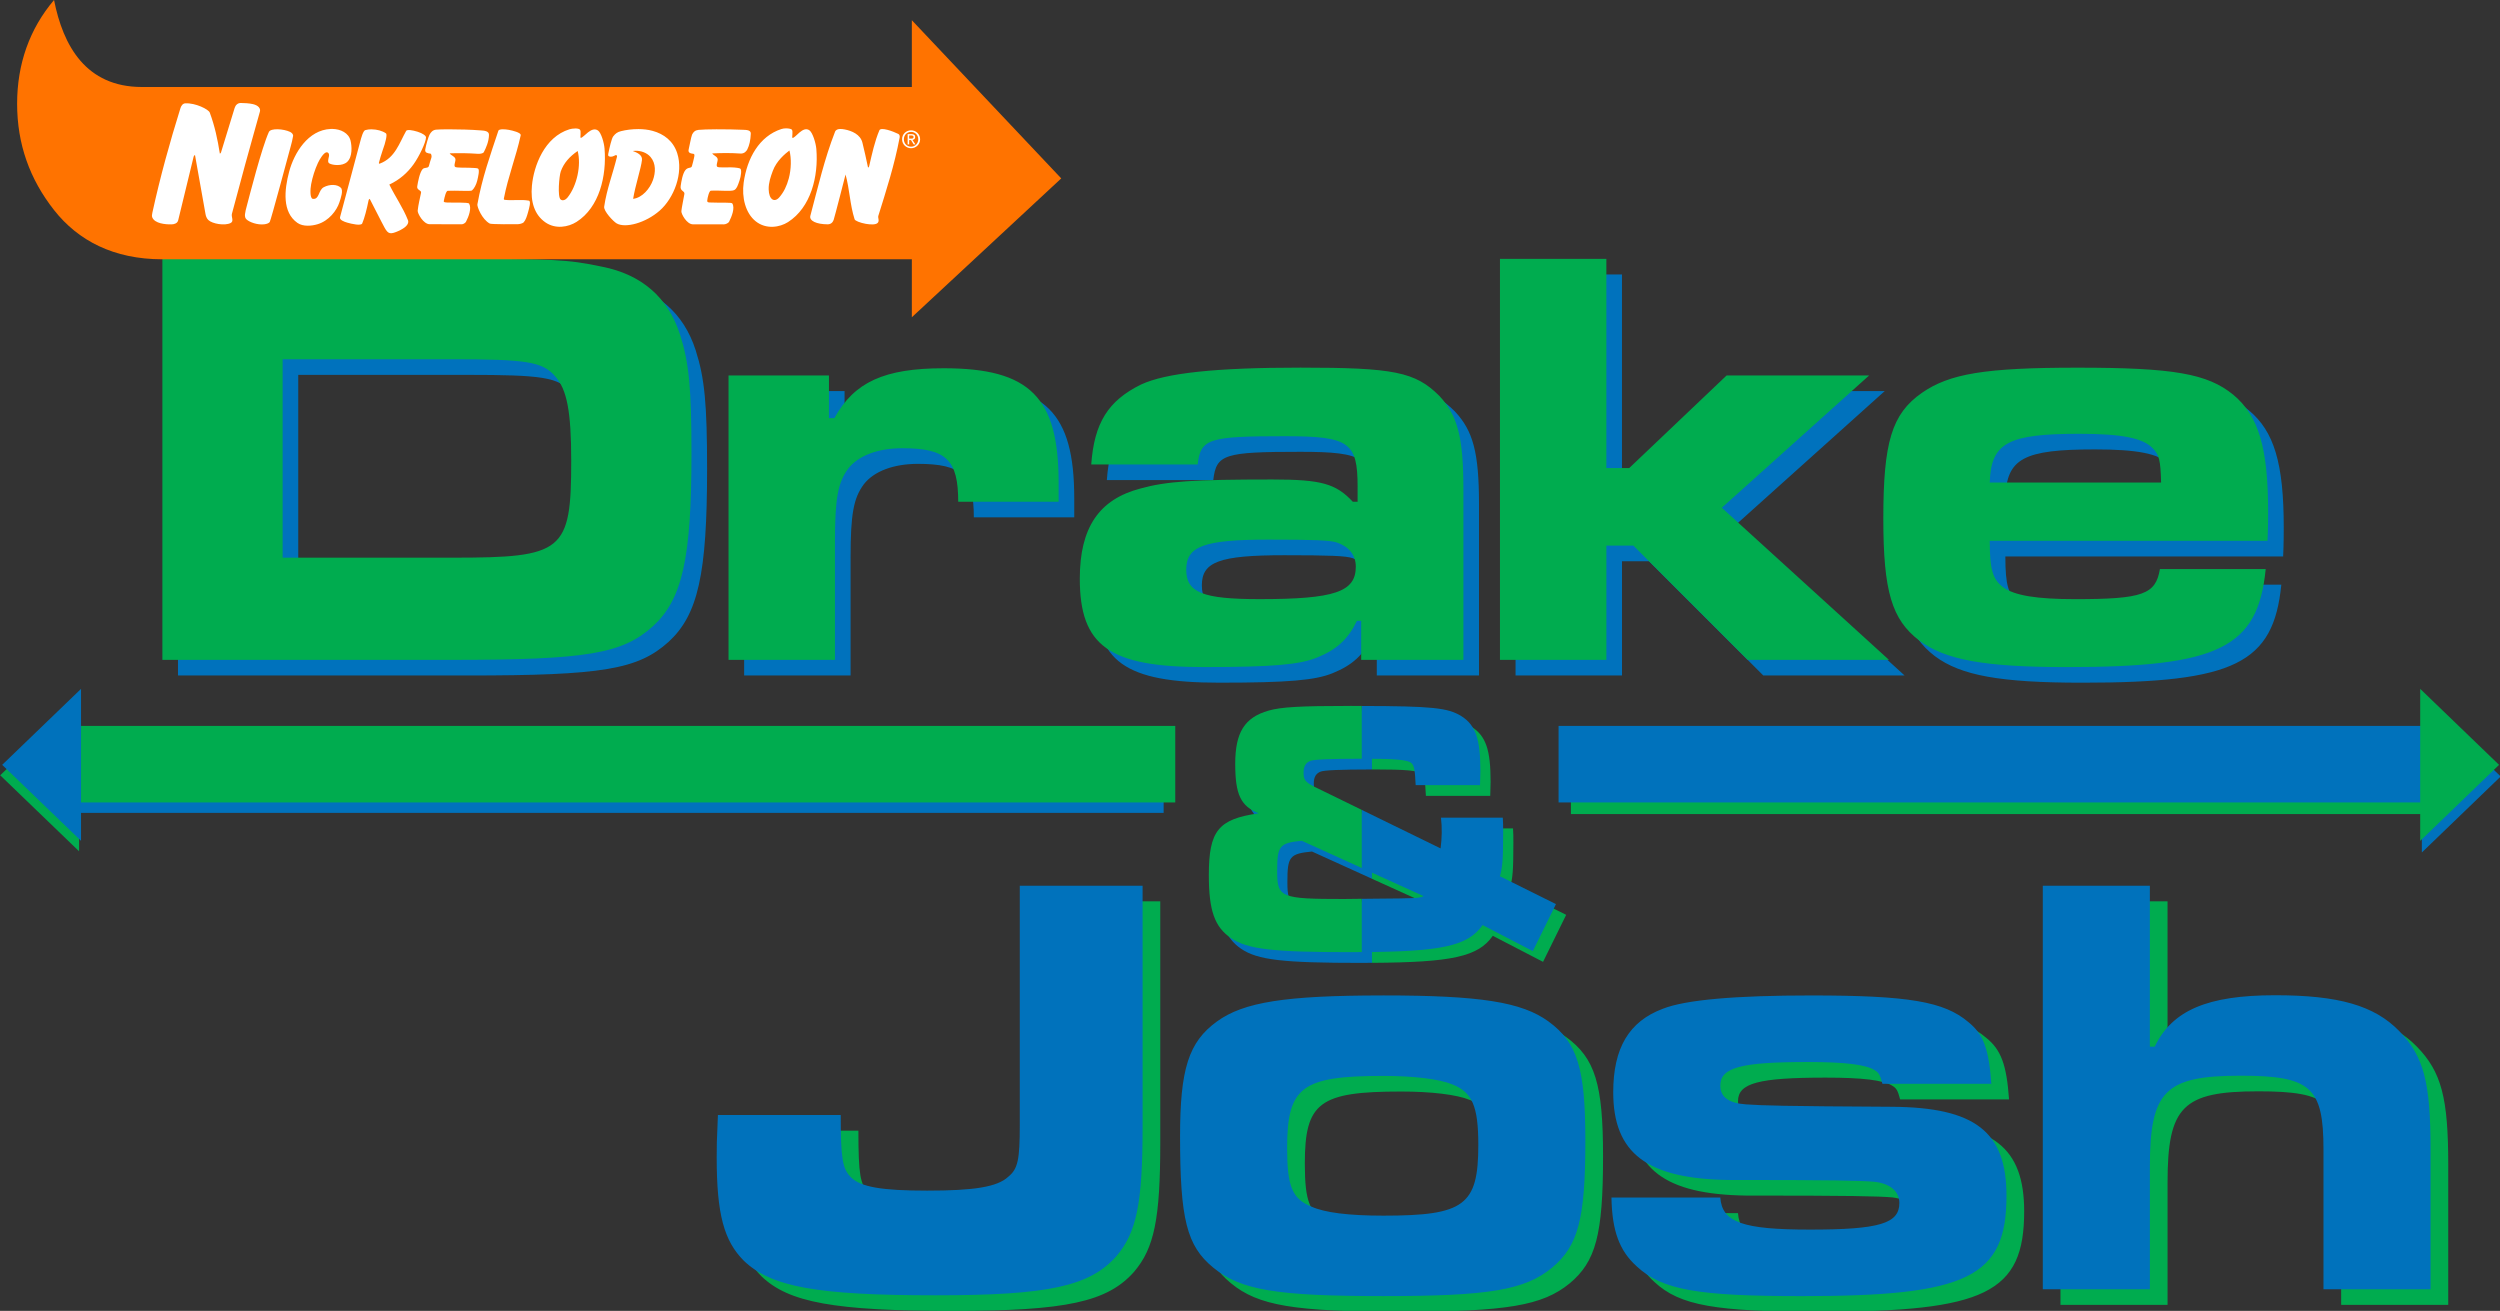 <?xml version="1.0" encoding="UTF-8" standalone="no"?>
<svg
   xmlns:dc="http://purl.org/dc/elements/1.1/"
   xmlns:cc="http://creativecommons.org/ns#"
   xmlns:rdf="http://www.w3.org/1999/02/22-rdf-syntax-ns#"
   xmlns:svg="http://www.w3.org/2000/svg"
   xmlns="http://www.w3.org/2000/svg"
   xmlns:sodipodi="http://sodipodi.sourceforge.net/DTD/sodipodi-0.dtd"
   xmlns:inkscape="http://www.inkscape.org/namespaces/inkscape"
   width="147.612mm"
   height="77.399mm"
   viewBox="0 0 147.612 77.399"
   version="1.1"
   id="svg18572"
   inkscape:version="1.0.2-2 (e86c870879, 2021-01-15)"
   sodipodi:docname="Drake_&amp;_Josh_2004.svg">
  <rect x="0" y="0" width="147.612" height="77.399" fill="#333333" stroke="none"/>
  <defs
     id="defs18566" />
  <sodipodi:namedview
     id="base"
     pagecolor="#ffffff"
     bordercolor="#666666"
     borderopacity="1.0"
     inkscape:pageopacity="0.0"
     inkscape:pageshadow="2"
     inkscape:zoom="1"
     inkscape:cx="274.45582"
     inkscape:cy="40.003979"
     inkscape:document-units="mm"
     inkscape:current-layer="layer1"
     inkscape:document-rotation="0"
     showgrid="false"
     inkscape:window-width="1366"
     inkscape:window-height="705"
     inkscape:window-x="-8"
     inkscape:window-y="-8"
     inkscape:window-maximized="1"
     showguides="true"
     inkscape:guide-bbox="true"
     inkscape:snap-smooth-nodes="false"
     inkscape:snap-global="true"
     inkscape:snap-nodes="true"
     inkscape:snap-bbox="false"
     inkscape:bbox-nodes="true"
     inkscape:bbox-paths="false" />
  <g
     inkscape:label="Layer 1"
     inkscape:groupmode="layer"
     id="layer1"
     style="display:inline;opacity:1"
     transform="translate(-34.742,-133.015)">
    <g
       id="g7840">
      <g
         id="g275"
         transform="matrix(1.237,0,0,1.237,-25.699,-49.816)">
        <path
           id="path74-7-8"
           style="font-style:normal;font-variant:normal;font-weight:normal;font-stretch:normal;font-size:24.358px;line-height:1;font-family:'Microgramma D Extended';-inkscape-font-specification:'Microgramma D Extended';text-align:center;letter-spacing:0px;word-spacing:0px;text-anchor:middle;display:inline;opacity:1;fill:#00ac4f;fill-opacity:1;stroke:none;stroke-width:1.295"
           d="m 114.348,182.011 -0.134,1.071 0.134,1.448 c 0.046,-5e-5 0.076,-7e-4 0.123,-7e-4 1.484,0 2.071,0.052 2.244,0.207 0.138,0.121 0.172,0.328 0.207,1.053 h 3.072 l 0.017,-0.673 c 0,-1.519 -0.224,-2.192 -0.915,-2.624 -0.638,-0.392 -1.387,-0.474 -4.749,-0.481 z m 0,4.961 -0.209,1.271 0.209,1.505 2.954,1.341 c -0.234,0.102 -0.262,0.104 -2.33,0.121 -0.392,0.006 -0.397,0.004 -0.624,0.007 l -0.209,1.227 0.209,1.316 c 3.843,-0.022 5.073,-0.298 5.767,-1.29 l 2.399,1.243 1.104,-2.244 -2.675,-1.329 c 0.121,-0.431 0.155,-0.776 0.155,-2.106 0,-0.328 1.6e-4,-0.414 -0.017,-0.691 h -2.951 c 0.056,0.48 0.046,0.961 -0.017,1.467 z"
           sodipodi:nodetypes="cccccccccccccccccccccccccccc" />
        <path
           id="path60-0"
           style="font-style:normal;font-variant:normal;font-weight:normal;font-stretch:normal;font-size:40.783px;line-height:1;font-family:'Microgramma D Extended';-inkscape-font-specification:'Microgramma D Extended';text-align:center;letter-spacing:0px;word-spacing:0px;text-anchor:middle;display:inline;opacity:1;fill:#0072bd;fill-opacity:1;stroke:none;stroke-width:2.152"
           d="m 152.703,175.711 c -0.201,1.205 -0.804,1.435 -4.047,1.435 -1.837,0 -2.899,-0.172 -3.444,-0.574 -0.488,-0.373 -0.631,-0.832 -0.631,-2.21 h 13.259 c 0.029,-0.574 0.029,-1.205 0.029,-1.378 0,-3.071 -0.459,-4.592 -1.665,-5.596 -1.234,-1.004 -2.841,-1.291 -7.433,-1.291 -4.42,0 -6.113,0.287 -7.433,1.205 -1.435,1.004 -1.837,2.353 -1.837,5.998 0,3.473 0.402,4.821 1.722,5.826 1.234,0.918 3.099,1.263 7.031,1.263 7.261,0 9.126,-0.918 9.499,-4.678 z m -8.122,-4.133 c 0.057,-1.894 0.861,-2.325 4.276,-2.325 2.009,0 3.042,0.201 3.501,0.689 0.316,0.316 0.373,0.574 0.402,1.636 z m -23.379,-10.676 v 19.142 h 5.08 v -5.453 h 1.291 l 5.453,5.453 h 6.744 l -7.978,-7.261 7.031,-6.314 h -6.802 l -4.649,4.42 h -1.091 v -9.987 z m -14.429,9.815 c 0.143,-1.234 0.517,-1.349 4.161,-1.349 3.071,0 3.473,0.287 3.473,2.411 v 0.717 h -0.23 c -0.804,-0.861 -1.492,-1.062 -3.846,-1.062 -3.731,0 -5.051,0.086 -6.285,0.43 -1.98,0.517 -2.899,1.865 -2.899,4.305 0,3.214 1.406,4.219 5.912,4.219 3.3,0 4.592,-0.115 5.424,-0.459 0.918,-0.373 1.464,-0.861 1.894,-1.751 h 0.201 v 1.865 h 4.879 v -8.179 c 0,-2.468 -0.287,-3.501 -1.148,-4.42 -1.148,-1.148 -2.181,-1.349 -6.629,-1.349 -4.075,0 -6.429,0.258 -7.605,0.804 -1.578,0.775 -2.239,1.837 -2.382,3.817 z m 3.386,3.587 c 2.152,0 2.956,0.029 3.272,0.143 0.574,0.201 0.89,0.603 0.89,1.148 0,1.205 -1.004,1.55 -4.592,1.55 -2.726,0 -3.501,-0.316 -3.501,-1.406 0,-1.119 0.832,-1.435 3.932,-1.435 z M 84.381,166.47 v 13.575 h 5.08 v -5.625 c 0,-2.095 0.143,-2.841 0.631,-3.501 0.488,-0.631 1.435,-0.976 2.583,-0.976 2.095,0 2.669,0.545 2.669,2.554 h 4.793 v -0.918 c 0,-4.075 -1.378,-5.453 -5.482,-5.453 -2.841,0 -4.276,0.66 -5.223,2.382 h -0.258 v -2.038 z m -27.024,13.575 h 13.804 c 6.457,0 8.151,-0.287 9.614,-1.607 1.406,-1.291 1.837,-3.243 1.837,-8.237 0,-3.128 -0.115,-4.334 -0.545,-5.682 -0.574,-1.779 -1.837,-2.87 -3.731,-3.243 -1.636,-0.344 -2.296,-0.373 -7.175,-0.373 h -13.804 z m 5.74,-4.879 v -9.471 h 8.064 c 3.559,0 4.334,0.115 4.936,0.804 0.574,0.631 0.775,1.693 0.775,4.047 0,4.334 -0.373,4.621 -5.654,4.621 z"
           sodipodi:nodetypes="ccccccccccccccccccccccccccccccccccccccccccccccccccccccccccccccccccccccccccccccccccccccccc" />
        <path
           id="path74-0"
           style="font-style:normal;font-variant:normal;font-weight:normal;font-stretch:normal;font-size:24.358px;line-height:1;font-family:'Microgramma D Extended';-inkscape-font-specification:'Microgramma D Extended';text-align:center;letter-spacing:0px;word-spacing:0px;text-anchor:middle;display:inline;opacity:1;fill:#0072bd;fill-opacity:1;stroke:none;stroke-width:1.295"
           d="m 113.798,182.009 c -2.399,0 -3.297,0.052 -3.901,0.225 -1.139,0.328 -1.588,1.036 -1.588,2.537 0,1.467 0.259,2.019 1.122,2.364 -1.933,0.276 -2.382,0.829 -2.382,2.952 0,1.692 0.276,2.468 1.053,3.003 0.794,0.535 1.985,0.673 5.747,0.673 0.182,0 0.328,-0.004 0.499,-0.005 V 191.216 c -0.313,0.004 -0.78,0.01 -0.861,0.01 -3.021,0 -3.176,-0.069 -3.176,-1.329 0,-1.208 0.104,-1.346 1.174,-1.45 l 2.863,1.3 v -2.775 l -2.069,-1.01 c -0.621,-0.293 -0.708,-0.397 -0.708,-0.76 0,-0.311 0.104,-0.483 0.328,-0.569 0.168,-0.067 0.905,-0.101 2.449,-0.103 v -2.519 c -0.186,-3.7e-4 -0.347,-0.002 -0.55,-0.002 z"
           sodipodi:nodetypes="ccccccccccccccccccccc" />
        <path
           id="path82-1"
           style="font-style:normal;font-variant:normal;font-weight:normal;font-stretch:normal;font-size:24.358px;line-height:1;font-family:'Microgramma D Extended';-inkscape-font-specification:'Microgramma D Extended';text-align:center;letter-spacing:0px;word-spacing:0px;text-anchor:middle;display:inline;opacity:1;fill:#00ac4f;fill-opacity:1;stroke:none;stroke-width:2.166"
           d="m 147.212,190.826 v 19.26 h 5.111 v -5.833 c 0,-3.638 0.722,-4.36 4.331,-4.36 3.35,0 3.956,0.549 3.956,3.523 v 6.67 h 5.111 v -6.67 c 0,-3.205 -0.318,-4.447 -1.502,-5.66 -1.184,-1.213 -2.888,-1.704 -5.92,-1.704 -3.234,0 -4.909,0.722 -5.746,2.454 h -0.231 v -7.681 z m -20.589,14.881 c 0.029,1.588 0.375,2.541 1.213,3.292 1.213,1.126 2.916,1.415 7.883,1.415 7.912,0 9.76,-0.895 9.76,-4.793 0,-3.061 -1.502,-4.216 -5.458,-4.245 -5.255,-0.029 -6.151,-0.058 -6.988,-0.116 -0.809,-0.058 -1.213,-0.347 -1.213,-0.895 0,-0.866 0.982,-1.126 4.187,-1.126 1.733,0 2.772,0.116 3.205,0.404 0.173,0.115 0.231,0.202 0.347,0.635 h 5.198 c -0.116,-1.646 -0.375,-2.368 -1.097,-2.945 -1.155,-0.982 -2.859,-1.271 -7.508,-1.271 -3.581,0 -5.977,0.202 -7.075,0.635 -1.617,0.606 -2.368,1.877 -2.368,3.985 0,2.916 1.617,4.129 5.486,4.187 5.024,0 6.295,0.029 6.988,0.087 0.751,0.087 1.184,0.462 1.184,1.011 0,0.982 -0.953,1.271 -4.274,1.271 -3.205,0 -4.187,-0.346 -4.274,-1.53 z m -10.918,-9.645 c -4.649,0 -6.641,0.318 -7.912,1.242 -1.357,0.982 -1.761,2.281 -1.761,5.486 0,3.956 0.318,5.227 1.588,6.266 1.299,1.068 3.003,1.357 8.114,1.357 5.053,0 6.757,-0.289 8.056,-1.357 1.242,-1.04 1.588,-2.31 1.588,-6.064 0,-3.436 -0.375,-4.678 -1.761,-5.689 -1.271,-0.924 -3.234,-1.242 -7.912,-1.242 z m 0.029,3.841 c 1.444,0 2.657,0.144 3.292,0.404 0.953,0.375 1.242,1.04 1.242,2.888 0,2.888 -0.664,3.378 -4.534,3.378 -1.646,0 -2.801,-0.144 -3.436,-0.433 -0.924,-0.375 -1.155,-0.982 -1.155,-2.801 0,-2.916 0.693,-3.436 4.591,-3.436 z m -17.353,-9.077 v 11.406 c 0,1.675 -0.087,2.108 -0.549,2.483 -0.52,0.491 -1.646,0.664 -3.869,0.664 -2.166,0 -3.176,-0.173 -3.638,-0.635 -0.404,-0.404 -0.491,-0.866 -0.491,-2.974 h -5.862 c -0.058,1.299 -0.058,1.473 -0.058,2.021 0,2.714 0.347,3.985 1.299,4.938 1.299,1.242 3.465,1.646 9.154,1.646 5.4,0 7.363,-0.433 8.634,-1.877 0.953,-1.126 1.242,-2.512 1.242,-6.151 v -11.521 z"
           sodipodi:nodetypes="cccccccccccccccccccccccccccccccccccccccccccccccccccccccccccccccccc" />
        <path
           id="rect110-30"
           style="display:inline;opacity:1;fill:#0072bd;fill-opacity:1;stroke:none;stroke-width:4.231;stroke-linecap:round;stroke-linejoin:round;paint-order:markers stroke fill"
           d="m 52.532,182.949 h 51.872 v 3.653 H 52.532 Z"
           sodipodi:nodetypes="ccccc" />
        <path
           id="path107-5"
           style="display:inline;opacity:1;fill:#00ac4f;fill-opacity:1;stroke:none;stroke-width:0.785;stroke-linecap:round;stroke-linejoin:round;paint-order:markers stroke fill"
           d="m 52.635,181.181 v 7.255 l -3.764,-3.628 z"
           inkscape:transform-center-x="0.62729452"
           sodipodi:nodetypes="cccc" />
        <path
           id="rect110-3-4"
           style="display:inline;opacity:1;fill:#00ac4f;fill-opacity:1;stroke:none;stroke-width:3.749;stroke-linecap:round;stroke-linejoin:round;paint-order:markers stroke fill"
           d="m 164.564,183.006 h -40.719 v 3.653 h 40.719 z"
           sodipodi:nodetypes="ccccc" />
        <path
           id="path107-9-9"
           style="display:inline;opacity:1;fill:#0072bd;fill-opacity:1;stroke:none;stroke-width:0.785;stroke-linecap:round;stroke-linejoin:round;paint-order:markers stroke fill"
           d="m 164.461,181.238 v 7.255 l 3.764,-3.628 z"
           inkscape:transform-center-x="-0.62729619"
           sodipodi:nodetypes="cccc"
           inkscape:transform-center-y="-3.9370091e-06" />
        <path
           id="path74-7"
           style="font-style:normal;font-variant:normal;font-weight:normal;font-stretch:normal;font-size:24.358px;line-height:1;font-family:'Microgramma D Extended';-inkscape-font-specification:'Microgramma D Extended';text-align:center;letter-spacing:0px;word-spacing:0px;text-anchor:middle;display:inline;opacity:1;fill:#0072bc;fill-opacity:1;stroke:none;stroke-width:1.295"
           d="m 113.86,181.499 -0.134,1.071 0.134,1.448 c 0.046,-6e-5 0.076,-7.1e-4 0.123,-7.1e-4 1.484,0 2.071,0.052 2.244,0.207 0.138,0.121 0.172,0.328 0.207,1.053 h 3.072 l 0.017,-0.673 c 0,-1.519 -0.224,-2.192 -0.915,-2.624 -0.638,-0.393 -1.387,-0.474 -4.749,-0.481 z m 0,4.961 -0.209,1.271 0.209,1.505 2.954,1.341 c -0.234,0.102 -0.262,0.104 -2.33,0.121 -0.392,0.006 -0.397,0.004 -0.624,0.007 l -0.209,1.227 0.209,1.316 c 3.843,-0.022 5.073,-0.298 5.767,-1.29 l 2.399,1.243 1.104,-2.244 -2.675,-1.329 c 0.121,-0.432 0.155,-0.776 0.155,-2.106 0,-0.328 1.5e-4,-0.414 -0.017,-0.691 h -2.951 c 0.056,0.48 0.046,0.961 -0.018,1.467 z"
           sodipodi:nodetypes="ccccccccccccccccccccccccccc" />
        <path
           id="path60"
           style="font-style:normal;font-variant:normal;font-weight:normal;font-stretch:normal;font-size:40.783px;line-height:1;font-family:'Microgramma D Extended';-inkscape-font-specification:'Microgramma D Extended';text-align:center;letter-spacing:0px;word-spacing:0px;text-anchor:middle;opacity:1;fill:#00ac4f;fill-opacity:1;stroke:none;stroke-width:2.152"
           d="m 151.958,174.966 c -0.201,1.205 -0.804,1.435 -4.047,1.435 -1.837,0 -2.899,-0.172 -3.444,-0.574 -0.488,-0.373 -0.631,-0.832 -0.631,-2.21 H 157.095 c 0.029,-0.574 0.029,-1.205 0.029,-1.378 0,-3.071 -0.459,-4.592 -1.665,-5.596 -1.234,-1.004 -2.841,-1.291 -7.433,-1.291 -4.42,0 -6.113,0.287 -7.433,1.205 -1.435,1.004 -1.837,2.353 -1.837,5.998 0,3.473 0.402,4.821 1.722,5.826 1.234,0.918 3.099,1.263 7.031,1.263 7.261,0 9.126,-0.918 9.499,-4.678 z m -8.122,-4.133 c 0.057,-1.894 0.861,-2.325 4.276,-2.325 2.009,0 3.042,0.201 3.501,0.689 0.316,0.316 0.373,0.574 0.402,1.636 z m -23.379,-10.676 v 19.142 h 5.08 v -5.453 h 1.291 l 5.453,5.453 h 6.744 l -7.978,-7.261 7.031,-6.314 h -6.802 l -4.649,4.42 h -1.091 v -9.987 z m -14.429,9.815 c 0.143,-1.234 0.517,-1.349 4.161,-1.349 3.071,0 3.473,0.287 3.473,2.411 v 0.717 h -0.23 c -0.804,-0.861 -1.492,-1.062 -3.846,-1.062 -3.731,0 -5.051,0.086 -6.285,0.43 -1.98,0.517 -2.899,1.865 -2.899,4.305 0,3.214 1.406,4.219 5.912,4.219 3.3,0 4.592,-0.115 5.424,-0.459 0.918,-0.373 1.464,-0.861 1.894,-1.751 h 0.201 v 1.865 h 4.879 v -8.179 c 0,-2.468 -0.287,-3.501 -1.148,-4.42 -1.148,-1.148 -2.181,-1.349 -6.629,-1.349 -4.075,0 -6.429,0.258 -7.605,0.804 -1.578,0.775 -2.239,1.837 -2.382,3.817 z m 3.386,3.587 c 2.152,0 2.956,0.029 3.272,0.143 0.574,0.201 0.89,0.603 0.89,1.148 0,1.205 -1.004,1.55 -4.592,1.55 -2.726,0 -3.501,-0.316 -3.501,-1.406 0,-1.119 0.832,-1.435 3.932,-1.435 z m -25.779,-7.835 v 13.575 h 5.08 v -5.625 c 0,-2.095 0.143,-2.841 0.631,-3.501 0.488,-0.631 1.435,-0.976 2.583,-0.976 2.095,0 2.669,0.545 2.669,2.554 h 4.793 v -0.918 c 0,-4.075 -1.378,-5.453 -5.482,-5.453 -2.841,0 -4.276,0.66 -5.223,2.382 h -0.258 v -2.038 z m -27.024,13.575 h 13.804 c 6.457,0 8.151,-0.287 9.614,-1.607 1.406,-1.291 1.837,-3.243 1.837,-8.237 0,-3.128 -0.115,-4.334 -0.545,-5.682 -0.574,-1.779 -1.837,-2.87 -3.731,-3.243 -1.636,-0.344 -2.296,-0.373 -7.175,-0.373 h -13.804 z m 5.74,-4.879 v -9.471 h 8.064 c 3.559,0 4.334,0.115 4.936,0.804 0.574,0.631 0.775,1.693 0.775,4.047 0,4.334 -0.373,4.621 -5.654,4.621 z"
           sodipodi:nodetypes="ccccccccccccccccccccccccccccccccccccccccccccccccccccccccccccccccccccccccccccccccccccccccc" />
        <path
           id="path74"
           style="font-style:normal;font-variant:normal;font-weight:normal;font-stretch:normal;font-size:24.358px;line-height:1;font-family:'Microgramma D Extended';-inkscape-font-specification:'Microgramma D Extended';text-align:center;letter-spacing:0px;word-spacing:0px;text-anchor:middle;opacity:1;fill:#00ac4f;fill-opacity:1;stroke:none;stroke-width:1.295"
           d="m 113.31,181.497 c -2.399,0 -3.297,0.052 -3.901,0.225 -1.139,0.328 -1.588,1.036 -1.588,2.537 0,1.467 0.259,2.019 1.122,2.364 -1.933,0.276 -2.382,0.829 -2.382,2.952 0,1.692 0.276,2.468 1.053,3.003 0.794,0.535 1.985,0.673 5.747,0.673 0.182,0 0.328,-0.004 0.499,-0.005 v -2.543 c -0.313,0.004 -0.78,0.01 -0.861,0.01 -3.021,0 -3.176,-0.069 -3.176,-1.329 0,-1.208 0.104,-1.346 1.174,-1.45 l 2.863,1.3 v -2.775 l -2.069,-1.01 c -0.621,-0.293 -0.708,-0.397 -0.708,-0.76 0,-0.311 0.104,-0.483 0.328,-0.569 0.168,-0.067 0.905,-0.101 2.449,-0.103 v -2.519 c -0.186,-3.7e-4 -0.347,-0.002 -0.55,-0.002 z"
           sodipodi:nodetypes="ccccccccccccccccccccc" />
        <path
           id="path82"
           style="font-style:normal;font-variant:normal;font-weight:normal;font-stretch:normal;font-size:24.358px;line-height:1;font-family:'Microgramma D Extended';-inkscape-font-specification:'Microgramma D Extended';text-align:center;letter-spacing:0px;word-spacing:0px;text-anchor:middle;opacity:1;fill:#0072bc;fill-opacity:1;stroke:none;stroke-width:2.166"
           d="m 146.368,190.081 v 19.26 h 5.111 v -5.833 c 0,-3.638 0.722,-4.36 4.331,-4.36 3.35,0 3.956,0.549 3.956,3.523 v 6.67 h 5.111 v -6.67 c 0,-3.205 -0.318,-4.447 -1.502,-5.66 -1.184,-1.213 -2.888,-1.704 -5.92,-1.704 -3.234,0 -4.909,0.722 -5.746,2.454 h -0.231 v -7.681 z m -20.589,14.881 c 0.029,1.588 0.375,2.541 1.213,3.292 1.213,1.126 2.916,1.415 7.883,1.415 7.912,0 9.76,-0.895 9.76,-4.793 0,-3.061 -1.502,-4.216 -5.458,-4.245 -5.255,-0.029 -6.151,-0.058 -6.988,-0.116 -0.809,-0.058 -1.213,-0.347 -1.213,-0.895 0,-0.866 0.982,-1.126 4.187,-1.126 1.733,0 2.772,0.116 3.205,0.404 0.173,0.116 0.231,0.202 0.346,0.635 h 5.198 c -0.116,-1.646 -0.375,-2.368 -1.097,-2.945 -1.155,-0.982 -2.859,-1.271 -7.508,-1.271 -3.581,0 -5.977,0.202 -7.075,0.635 -1.617,0.606 -2.368,1.877 -2.368,3.985 0,2.916 1.617,4.129 5.486,4.187 5.024,0 6.295,0.029 6.988,0.087 0.751,0.087 1.184,0.462 1.184,1.011 0,0.982 -0.953,1.271 -4.274,1.271 -3.205,0 -4.187,-0.347 -4.274,-1.53 z m -10.918,-9.645 c -4.649,0 -6.641,0.318 -7.912,1.242 -1.357,0.982 -1.761,2.281 -1.761,5.486 0,3.956 0.318,5.227 1.588,6.266 1.299,1.068 3.003,1.357 8.114,1.357 5.053,0 6.757,-0.289 8.056,-1.357 1.242,-1.04 1.588,-2.31 1.588,-6.064 0,-3.436 -0.375,-4.678 -1.761,-5.689 -1.271,-0.924 -3.234,-1.242 -7.912,-1.242 z m 0.029,3.841 c 1.444,0 2.657,0.144 3.292,0.404 0.953,0.375 1.242,1.04 1.242,2.888 0,2.888 -0.664,3.378 -4.534,3.378 -1.646,0 -2.801,-0.144 -3.436,-0.433 -0.924,-0.375 -1.155,-0.982 -1.155,-2.801 0,-2.916 0.693,-3.436 4.591,-3.436 z m -17.353,-9.077 v 11.406 c 0,1.675 -0.087,2.108 -0.549,2.483 -0.52,0.491 -1.646,0.664 -3.869,0.664 -2.166,0 -3.176,-0.173 -3.638,-0.635 -0.404,-0.404 -0.491,-0.866 -0.491,-2.974 h -5.862 c -0.058,1.299 -0.058,1.473 -0.058,2.021 0,2.714 0.347,3.985 1.299,4.938 1.299,1.242 3.465,1.646 9.154,1.646 5.4,0 7.363,-0.433 8.634,-1.877 0.953,-1.126 1.242,-2.512 1.242,-6.151 v -11.521 z"
           sodipodi:nodetypes="cccccccccccccccccccccccccccccccccccccccccccccccccccccccccccccccccc" />
        <path
           id="rect110"
           style="opacity:1;fill:#00ac4f;fill-opacity:1;stroke:none;stroke-width:4.25;stroke-linecap:round;stroke-linejoin:round;paint-order:markers stroke fill"
           d="M 52.627,182.451 H 104.959 v 3.653 H 52.627 Z"
           sodipodi:nodetypes="ccccc" />
        <path
           id="path107"
           style="opacity:1;fill:#0072bc;fill-opacity:1;stroke:none;stroke-width:0.785;stroke-linecap:round;stroke-linejoin:round;paint-order:markers stroke fill"
           inkscape:transform-center-y="4.1236433e-06"
           d="m 52.729,180.683 v 7.255 l -3.764,-3.628 z"
           inkscape:transform-center-x="0.62729542"
           sodipodi:nodetypes="cccc" />
        <path
           id="rect110-3"
           style="display:inline;opacity:1;fill:#0072bc;fill-opacity:1;stroke:none;stroke-width:3.773;stroke-linecap:round;stroke-linejoin:round;paint-order:markers stroke fill"
           d="m 164.486,182.451 h -41.231 v 3.653 h 41.231 z"
           sodipodi:nodetypes="ccccc" />
        <path
           id="path107-9"
           style="display:inline;opacity:1;fill:#00ac4f;fill-opacity:1;stroke:none;stroke-width:0.785;stroke-linecap:round;stroke-linejoin:round;paint-order:markers stroke fill"
           inkscape:transform-center-y="4.1236433e-06"
           d="m 164.383,180.683 v 7.255 l 3.764,-3.628 z"
           inkscape:transform-center-x="-0.62729636"
           sodipodi:nodetypes="cccc" />
      </g>
      <g
         id="g63">
        <path
           style="fill:#ff7300;fill-opacity:1;stroke:none;stroke-width:0.062"
           d="m 88.581,151.748 8.822,-8.199 -8.822,-9.341 v 3.944 H 43.122 c -3.309,0 -4.656,-2.436 -5.189,-5.137 -1.453,1.712 -2.18,3.788 -2.18,6.124 0,2.387 0.742,4.45 2.18,6.279 1.417,1.804 3.527,2.906 6.383,2.906 h 44.266 z"
           id="path18890-3"
           sodipodi:nodetypes="ccccccccccc" />
        <path
           id="path1330-0"
           style="display:inline;fill:#ffffff;fill-opacity:1;fill-rule:evenodd;stroke:none;stroke-width:0.008"
           d="m 48.958,139.095 c -0.188,0 -0.312,0.133 -0.362,0.296 l -0.803,2.62 c -0.018,0.058 -0.07,0.074 -0.07,0.074 -0.134,-0.847 -0.296,-1.611 -0.595,-2.422 -0.071,-0.193 -0.846,-0.579 -1.446,-0.547 -0.15,0.008 -0.243,0.148 -0.285,0.284 -0.636,2.041 -1.19,4.034 -1.659,6.176 -0.022,0.099 -0.039,0.201 -0.002,0.284 0.151,0.346 0.745,0.413 1.143,0.403 0.159,-0.004 0.343,-0.064 0.385,-0.243 l 0.91,-3.748 c 0.02,-0.083 0.082,-0.102 0.082,-0.102 0.211,1.205 0.409,2.271 0.619,3.477 0.018,0.105 0.06,0.256 0.168,0.359 0.238,0.227 0.97,0.35 1.315,0.178 0.217,-0.108 0.027,-0.359 0.078,-0.546 0,0 0.543,-2.017 0.773,-2.873 0.302,-1.128 0.656,-2.326 0.881,-3.164 0.048,-0.181 -0.09,-0.361 -0.408,-0.437 -0.225,-0.054 -0.552,-0.068 -0.724,-0.068 z m 32.206,1.498 c -0.094,-3.5e-4 -0.197,0.011 -0.29,0.042 -1.303,0.426 -2.023,1.724 -2.223,3.168 -0.119,0.861 0.101,1.792 0.712,2.279 0.618,0.493 1.421,0.357 1.908,0.046 1.346,-0.86 1.807,-2.694 1.672,-4.316 -0.03,-0.359 -0.22,-0.966 -0.406,-1.101 -0.394,-0.287 -0.833,0.469 -1.001,0.447 -0.053,-0.007 0.05,-0.4 -0.043,-0.493 -0.036,-0.036 -0.172,-0.07 -0.329,-0.071 z m -12.456,0.008 c -0.119,0 -0.251,0.019 -0.345,0.048 -1.477,0.458 -2.105,2.164 -2.214,3.33 -0.089,0.955 0.151,1.714 0.789,2.161 0.601,0.422 1.358,0.286 1.846,-0.024 1.348,-0.857 1.784,-2.713 1.653,-4.327 -0.029,-0.357 -0.198,-0.93 -0.383,-1.066 -0.393,-0.286 -0.85,0.432 -1.022,0.432 -0.054,8e-5 0.042,-0.396 -0.05,-0.489 -0.047,-0.047 -0.154,-0.066 -0.274,-0.066 z m -14.342,0.027 c -0.032,-5.2e-4 -0.065,-1e-4 -0.097,0.001 -1.339,0.056 -2.158,1.418 -2.453,2.518 -0.292,1.091 -0.415,2.399 0.488,3.029 0.336,0.234 0.845,0.183 1.194,0.077 0.662,-0.202 1.126,-0.802 1.285,-1.294 0.08,-0.247 0.244,-0.697 0.083,-0.859 -0.211,-0.211 -0.657,-0.218 -1.008,-0.032 -0.328,0.174 -0.254,0.743 -0.646,0.687 -0.177,-0.025 -0.155,-0.572 -0.098,-0.868 0.081,-0.421 0.22,-0.864 0.399,-1.249 0.118,-0.255 0.333,-0.579 0.479,-0.623 0.12,-0.036 0.204,0.074 0.173,0.227 -0.033,0.161 -0.098,0.351 0.022,0.421 0.191,0.112 0.765,0.173 1.047,-0.082 0.337,-0.305 0.281,-0.958 0.205,-1.266 -0.112,-0.454 -0.588,-0.68 -1.072,-0.688 z m 29.987,0.003 c -0.138,0.002 -0.259,0.042 -0.307,0.165 -0.623,1.594 -1.005,3.26 -1.457,4.96 -0.08,0.301 0.368,0.501 1.018,0.504 0.181,8.8e-4 0.299,-0.098 0.357,-0.258 0.055,-0.152 0.703,-2.682 0.703,-2.682 0.242,0.865 0.257,1.777 0.536,2.646 0.027,0.083 0.329,0.208 0.664,0.266 0.256,0.044 0.588,0.066 0.701,-0.059 0.114,-0.126 -0.003,-0.296 0.035,-0.415 0.469,-1.503 0.953,-3.001 1.257,-4.616 0.018,-0.097 -0.005,-0.183 -0.078,-0.219 -0.317,-0.157 -1.031,-0.419 -1.118,-0.213 -0.277,0.655 -0.433,1.387 -0.603,2.118 -0.015,0.062 -0.063,0.1 -0.07,0.066 -0.095,-0.485 -0.213,-0.962 -0.326,-1.446 -0.116,-0.498 -0.635,-0.712 -1.056,-0.791 -0.084,-0.016 -0.173,-0.027 -0.256,-0.026 z m -11.92,0.006 c -0.367,-0.001 -0.728,0.047 -1.028,0.123 -0.212,0.054 -0.324,0.138 -0.457,0.309 -0.095,0.122 -0.221,0.675 -0.29,1.02 -0.018,0.092 -0.005,0.133 0.037,0.153 0.139,0.066 0.27,-0.003 0.378,-0.06 0.076,-0.04 0.112,0.033 0.098,0.09 -0.244,1.002 -0.603,1.903 -0.756,2.944 -0.039,0.266 0.543,0.878 0.737,0.99 0.513,0.296 1.706,-0.022 2.542,-0.755 0.835,-0.734 1.417,-2.203 1.034,-3.39 -0.232,-0.719 -0.786,-1.137 -1.453,-1.319 -0.266,-0.073 -0.555,-0.104 -0.84,-0.105 z m -21.291,0.01 c -0.251,-0.006 -0.468,0.04 -0.524,0.16 -0.424,0.925 -1.16,3.829 -1.294,4.328 -0.121,0.45 -0.179,0.683 -0.036,0.826 0.178,0.178 0.664,0.344 1.047,0.299 0.123,-0.015 0.255,-0.044 0.332,-0.133 0.06,-0.07 1.184,-4.264 1.241,-4.474 0.053,-0.197 0.107,-0.397 0.139,-0.605 0.017,-0.113 -0.092,-0.205 -0.179,-0.246 -0.19,-0.09 -0.474,-0.149 -0.725,-0.155 z m 13.301,0.001 c -0.153,5.2e-4 -0.255,0.029 -0.273,0.082 -0.476,1.433 -0.965,2.793 -1.241,4.352 -0.024,0.135 0.265,0.881 0.733,1.135 0.086,0.047 1.523,0.042 1.642,0.037 0.101,-0.004 0.29,-0.036 0.365,-0.12 0.114,-0.128 0.185,-0.351 0.246,-0.568 0.076,-0.267 0.191,-0.68 0.052,-0.704 -0.472,-0.084 -0.919,0.006 -1.415,-0.046 -0.03,-0.003 -0.071,-0.02 -0.06,-0.078 0.251,-1.302 0.717,-2.459 0.995,-3.732 0.023,-0.106 -0.195,-0.186 -0.277,-0.214 -0.29,-0.098 -0.57,-0.144 -0.766,-0.143 z m 12.639,6.7e-4 c -0.498,0.002 -0.928,0.015 -1.1,0.035 -0.199,0.023 -0.298,0.121 -0.375,0.275 -0.03,0.06 -0.074,0.27 -0.116,0.466 -0.041,0.189 -0.069,0.336 -0.088,0.419 -0.048,0.203 0.12,0.232 0.285,0.255 0.089,0.012 0.052,0.14 0.03,0.246 -0.032,0.154 -0.075,0.313 -0.121,0.477 -0.043,0.152 -0.225,0.042 -0.382,0.232 -0.169,0.204 -0.247,0.688 -0.284,0.951 -0.043,0.307 0.252,0.276 0.22,0.465 -0.063,0.369 -0.156,0.779 -0.178,1.016 -0.014,0.157 0.318,0.774 0.683,0.775 l 1.828,0.002 c 0.107,9e-5 0.27,-0.081 0.306,-0.153 0.159,-0.315 0.355,-0.809 0.193,-1.079 -0.047,-0.078 -0.481,-0.028 -1.351,-0.061 -0.118,-0.005 -0.137,-0.044 -0.131,-0.118 0.014,-0.158 0.111,-0.571 0.212,-0.577 0.472,-0.032 1.223,0.06 1.387,-0.039 0.139,-0.083 0.191,-0.223 0.306,-0.559 0.088,-0.256 0.146,-0.665 0.035,-0.713 -0.052,-0.023 -0.238,-0.062 -0.537,-0.068 -0.261,-0.005 -0.687,0.024 -0.795,-0.024 -0.129,-0.057 0.045,-0.366 0.002,-0.485 -0.059,-0.161 -0.236,-0.185 -0.316,-0.313 0.58,-0.028 1.073,-0.033 1.67,0.007 0.225,0.015 0.355,-0.148 0.401,-0.241 0.124,-0.251 0.188,-0.53 0.206,-0.934 0.01,-0.227 -0.28,-0.219 -0.483,-0.228 -0.443,-0.021 -1.009,-0.029 -1.507,-0.027 z m -20.389,1.8e-4 c -0.136,-7.8e-4 -0.267,0.015 -0.382,0.048 -0.13,0.037 -0.237,0.441 -0.305,0.694 l -1.187,4.447 c -0.044,0.166 0.244,0.27 0.427,0.323 0.26,0.076 0.815,0.201 0.882,0.048 0.133,-0.304 0.273,-0.853 0.366,-1.322 0.016,-0.083 0.043,-0.12 0.079,-0.127 0,0 0.558,1.095 0.702,1.369 0.274,0.519 0.353,0.74 0.712,0.632 0.17,-0.051 0.367,-0.136 0.552,-0.252 0.296,-0.186 0.339,-0.369 0.291,-0.491 -0.292,-0.746 -0.744,-1.375 -1.101,-2.105 0.608,-0.282 1.076,-0.699 1.433,-1.199 0.336,-0.471 0.731,-1.302 0.733,-1.589 6.94e-4,-0.091 -0.187,-0.235 -0.494,-0.331 -0.306,-0.096 -0.624,-0.145 -0.679,-0.048 -0.407,0.725 -0.656,1.594 -1.556,1.93 -0.042,0.016 -0.063,-0.009 -0.048,-0.064 0.049,-0.173 0.127,-0.477 0.213,-0.709 0.189,-0.512 0.283,-0.954 0.201,-1.012 -0.218,-0.155 -0.539,-0.237 -0.837,-0.239 z m 4.546,8.5e-4 c -0.343,1.7e-4 -0.621,0.008 -0.75,0.021 h -1.73e-4 c -0.2,0.021 -0.312,0.155 -0.391,0.308 -0.06,0.117 -0.203,0.586 -0.247,0.862 -0.033,0.205 0.146,0.222 0.312,0.247 0.044,0.007 0.081,0.155 0.049,0.243 -0.052,0.145 -0.103,0.322 -0.147,0.488 -0.041,0.152 -0.268,0.063 -0.373,0.186 -0.172,0.201 -0.275,0.755 -0.315,1.017 -0.035,0.226 0.257,0.218 0.226,0.372 -0.073,0.366 -0.161,0.698 -0.199,1.062 -0.016,0.156 0.339,0.797 0.706,0.798 l 1.908,0.003 c 0.071,9e-5 0.2,-0.075 0.238,-0.147 0.163,-0.312 0.343,-0.8 0.185,-1.072 -0.052,-0.09 -0.933,-0.047 -1.301,-0.066 -0.118,-0.006 -0.208,-0.013 -0.195,-0.086 0.047,-0.246 0.134,-0.6 0.236,-0.605 0.474,-0.026 1.358,0.038 1.427,-0.019 0.13,-0.108 0.254,-0.348 0.308,-0.566 0.054,-0.218 0.16,-0.654 0.053,-0.727 -0.047,-0.032 -0.241,-0.04 -0.541,-0.05 -0.261,-0.009 -0.693,0.007 -0.8,-0.042 -0.128,-0.059 0.043,-0.368 5.21e-4,-0.488 -0.057,-0.162 -0.257,-0.19 -0.335,-0.32 0.582,-0.02 1.071,-0.013 1.67,0.028 0.09,0.006 0.3,-0.008 0.347,-0.1 0.128,-0.249 0.293,-0.611 0.304,-1.014 0.007,-0.246 -0.303,-0.254 -0.493,-0.269 -0.554,-0.045 -1.308,-0.064 -1.88,-0.064 z m 27.298,0.06 c -0.291,0 -0.532,0.223 -0.532,0.527 0,0.303 0.241,0.53 0.532,0.53 0.285,0 0.533,-0.226 0.533,-0.53 0,-0.304 -0.248,-0.527 -0.533,-0.527 z m 0,0.093 c 0.235,0 0.424,0.189 0.424,0.433 0,0.25 -0.189,0.44 -0.424,0.44 -0.244,0 -0.427,-0.188 -0.427,-0.44 0,-0.245 0.182,-0.433 0.427,-0.433 z m -0.204,0.131 v 0.607 h 0.09 v -0.254 h 0.108 l 0.158,0.254 h 0.103 l -0.174,-0.264 c 0.09,-0.014 0.161,-0.065 0.161,-0.167 0,-0.118 -0.074,-0.176 -0.22,-0.176 z m 0.09,0.08 h 0.127 c 0.062,0 0.133,0.015 0.133,0.09 0,0.093 -0.074,0.096 -0.148,0.096 h -0.112 z m -7.069,0.887 c 0.121,0.46 0.106,1.107 -0.038,1.647 -0.119,0.445 -0.292,0.81 -0.563,1.121 -0.283,0.325 -0.613,0.135 -0.625,-0.477 -0.008,-0.387 0.115,-0.735 0.242,-1.082 0.219,-0.601 0.737,-1.023 0.984,-1.21 z m -9.107,0.016 c 0.338,-0.01 0.69,0.116 0.904,0.365 0.332,0.387 0.301,0.922 0.144,1.366 -0.176,0.498 -0.631,1.045 -1.17,1.108 0.126,-0.787 0.466,-1.792 0.522,-2.295 0.034,-0.304 -0.304,-0.442 -0.543,-0.531 0.047,-0.007 0.095,-0.011 0.143,-0.013 z m -3.397,0.014 c 0.219,0.836 -0.041,2.046 -0.593,2.74 -0.102,0.129 -0.273,0.231 -0.411,0.125 -0.198,-0.152 -0.087,-1.395 0.005,-1.655 0.177,-0.502 0.528,-0.889 0.999,-1.21 z"
           sodipodi:nodetypes="ccccccccccccccccccccccccccccccccccccccccccccccccccccccccccccccccccccccccccccccccccccccccccccccccccccccccccccccccccccccccccccccccccccccccccccccccccccccccccccccccccccccccccccccccccccccccccccccccccccccccccccccccccccccccccccccccccccccccccccccccccccccccccccccc" />
      </g>
    </g>
  </g>
</svg>
